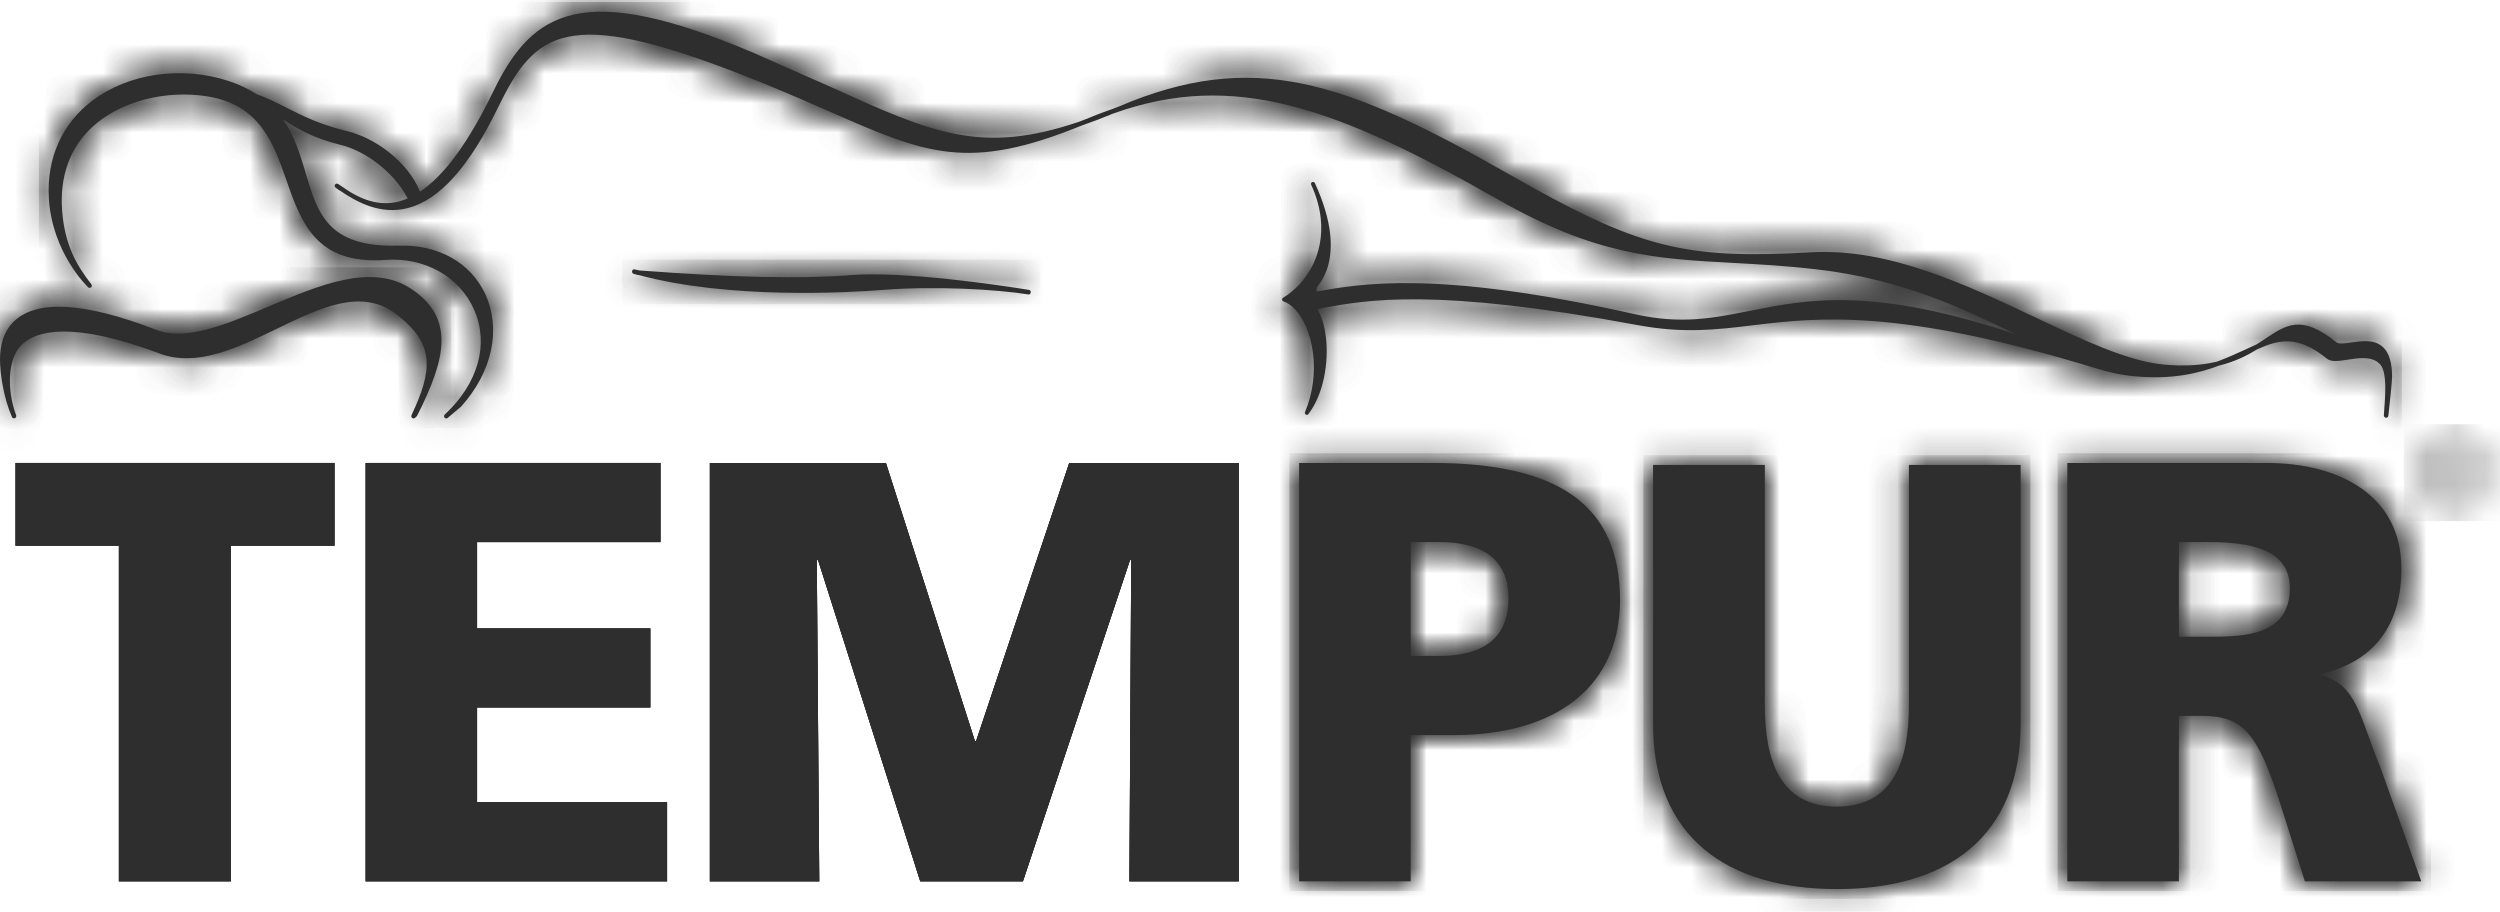 <svg width="85" height="31" viewBox="0 0 85 31" fill="none" xmlns="http://www.w3.org/2000/svg">
<path fill-rule="evenodd" clip-rule="evenodd" d="M13.963 9.81C12.633 8.941 10.859 9.692 9.142 10.417C7.696 11.03 6.327 11.608 5.306 11.212C2.83 10.255 1.191 10.175 0.429 10.972C0.141 11.274 0 11.706 0 12.218C0 12.714 0.133 13.56 0.403 14.167C0.403 14.169 0.403 14.171 0.403 14.172V14.171C0.404 14.173 0.405 14.175 0.405 14.177C0.422 14.216 0.468 14.234 0.506 14.217C0.543 14.202 0.563 14.158 0.549 14.119C0.214 13.217 0.277 12.175 0.724 11.735C1.216 11.245 2.431 10.897 5.425 12.019C6.695 12.495 8.071 11.828 9.4 11.183C10.884 10.466 12.283 9.786 13.454 10.668C14.807 11.688 14.707 12.592 13.993 14.113C13.976 14.149 13.987 14.19 14.015 14.211C14.047 14.234 14.086 14.231 14.113 14.205L14.166 14.155C14.173 14.149 14.179 14.142 14.182 14.134C15.168 12.194 15.476 10.797 13.963 9.81Z" fill="#2E2E2E"/>
<mask id="mask0_24098_2109" style="mask-type:luminance" maskUnits="userSpaceOnUse" x="0" y="9" width="16" height="6">
<path d="M9.142 10.417C7.696 11.03 6.327 11.607 5.306 11.212C2.83 10.254 1.191 10.174 0.429 10.972C0.141 11.273 0 11.706 0 12.218C0 12.714 0.133 13.559 0.403 14.167C0.403 14.168 0.403 14.171 0.403 14.172V14.171C0.404 14.173 0.405 14.175 0.405 14.177C0.421 14.215 0.468 14.234 0.506 14.217C0.543 14.201 0.563 14.157 0.549 14.119C0.214 13.216 0.277 12.175 0.724 11.735C1.216 11.244 2.432 10.896 5.425 12.019C6.695 12.494 8.071 11.828 9.4 11.182C10.884 10.466 12.284 9.786 13.454 10.668C14.807 11.688 14.707 12.591 13.993 14.113C13.976 14.149 13.987 14.19 14.015 14.211C14.047 14.234 14.086 14.231 14.113 14.205L14.167 14.155C14.173 14.149 14.179 14.142 14.183 14.133C15.167 12.194 15.476 10.797 13.963 9.81C13.537 9.531 13.065 9.419 12.564 9.419C11.502 9.419 10.309 9.924 9.142 10.417Z" fill="white"/>
</mask>
<g mask="url(#mask0_24098_2109)">
<path fill-rule="evenodd" clip-rule="evenodd" d="M-22.408 65.062H104.151V-19.884H-22.408V65.062Z" fill="#2E2E2E"/>
</g>
<mask id="mask1_24098_2109" style="mask-type:luminance" maskUnits="userSpaceOnUse" x="0" y="9" width="16" height="6">
<path d="M9.142 10.417C7.696 11.03 6.327 11.607 5.306 11.212C2.83 10.254 1.191 10.174 0.429 10.972C0.141 11.273 0 11.706 0 12.218C0 12.714 0.133 13.559 0.403 14.167C0.403 14.168 0.403 14.171 0.403 14.172V14.171C0.404 14.173 0.405 14.175 0.405 14.177C0.421 14.215 0.468 14.234 0.506 14.217C0.543 14.201 0.563 14.157 0.549 14.119C0.214 13.216 0.277 12.175 0.724 11.735C1.216 11.244 2.432 10.896 5.425 12.019C6.695 12.494 8.071 11.828 9.4 11.182C10.884 10.466 12.284 9.786 13.454 10.668C14.807 11.688 14.707 12.591 13.993 14.113C13.976 14.149 13.987 14.19 14.015 14.211C14.047 14.234 14.086 14.231 14.113 14.205L14.167 14.155C14.173 14.149 14.179 14.142 14.183 14.133C15.167 12.194 15.476 10.797 13.963 9.81C13.537 9.531 13.065 9.419 12.564 9.419C11.502 9.419 10.309 9.924 9.142 10.417Z" fill="white"/>
</mask>
<g mask="url(#mask1_24098_2109)">
<path fill-rule="evenodd" clip-rule="evenodd" d="M-0.33 14.555H15.341V9.09H-0.33V14.555Z" fill="#2E2E2E"/>
</g>
<path fill-rule="evenodd" clip-rule="evenodd" d="M21.492 9.215C21.49 9.222 21.49 9.228 21.49 9.234C21.49 9.27 21.511 9.302 21.543 9.31L21.672 9.347C21.687 9.348 21.7 9.348 21.712 9.35C24.778 10.18 28.838 9.951 30.027 9.856C31.757 9.72 33.863 9.834 34.965 10.011C35.004 10.018 35.041 9.989 35.045 9.944V9.935C35.047 9.894 35.021 9.861 34.986 9.856C34.026 9.702 30.753 9.21 28.923 9.354C27.258 9.488 24.971 9.438 21.736 9.195C21.685 9.181 21.626 9.175 21.575 9.16V9.158C21.538 9.148 21.499 9.175 21.492 9.215Z" fill="#2E2E2E"/>
<mask id="mask2_24098_2109" style="mask-type:luminance" maskUnits="userSpaceOnUse" x="21" y="9" width="15" height="2">
<path d="M21.492 9.215C21.49 9.221 21.49 9.227 21.49 9.234C21.49 9.27 21.511 9.302 21.543 9.31L21.671 9.347C21.687 9.348 21.7 9.348 21.712 9.35C24.778 10.18 28.838 9.951 30.028 9.856C31.757 9.72 33.864 9.834 34.965 10.011C35.004 10.018 35.041 9.989 35.045 9.944V9.935C35.046 9.894 35.021 9.861 34.986 9.856C34.026 9.702 30.754 9.21 28.923 9.353C27.258 9.488 24.971 9.437 21.736 9.195C21.685 9.181 21.626 9.175 21.574 9.16V9.158C21.569 9.156 21.564 9.156 21.559 9.156C21.528 9.156 21.498 9.18 21.492 9.215Z" fill="white"/>
</mask>
<g mask="url(#mask2_24098_2109)">
<path fill-rule="evenodd" clip-rule="evenodd" d="M-22.408 65.063H104.151V-19.883H-22.408V65.063Z" fill="#2E2E2E"/>
</g>
<mask id="mask3_24098_2109" style="mask-type:luminance" maskUnits="userSpaceOnUse" x="21" y="9" width="15" height="2">
<path d="M21.492 9.215C21.49 9.221 21.49 9.227 21.49 9.234C21.49 9.27 21.511 9.302 21.543 9.31L21.671 9.347C21.687 9.348 21.7 9.348 21.712 9.35C24.778 10.18 28.838 9.951 30.028 9.856C31.757 9.72 33.864 9.834 34.965 10.011C35.004 10.018 35.041 9.989 35.045 9.944V9.935C35.046 9.894 35.021 9.861 34.986 9.856C34.026 9.702 30.754 9.21 28.923 9.353C27.258 9.488 24.971 9.437 21.736 9.195C21.685 9.181 21.626 9.175 21.574 9.16V9.158C21.569 9.156 21.564 9.156 21.559 9.156C21.528 9.156 21.498 9.18 21.492 9.215Z" fill="white"/>
</mask>
<g mask="url(#mask3_24098_2109)">
<path fill-rule="evenodd" clip-rule="evenodd" d="M21.16 10.341H35.377V8.827H21.16V10.341Z" fill="#2E2E2E"/>
</g>
<path fill-rule="evenodd" clip-rule="evenodd" d="M81.033 11.814C80.742 11.527 80.302 11.592 79.948 11.644C79.728 11.676 79.523 11.705 79.439 11.639C78.261 10.686 77.739 11.034 77.019 11.518C76.927 11.579 76.831 11.643 76.731 11.705C76.594 11.766 76.452 11.832 76.305 11.901C76.027 12.031 75.716 12.169 75.375 12.296C74.899 12.41 74.321 12.463 73.581 12.397C72.353 12.286 70.831 11.564 69.22 10.8C66.872 9.689 64.21 8.429 61.589 8.578C57.243 8.828 55.707 8.434 51.329 5.936C45.683 2.716 42.59 1.683 38.035 3.624C37.961 3.656 37.897 3.675 37.825 3.705C37.577 3.794 37.333 3.878 37.081 3.986C36.942 4.045 36.826 4.084 36.694 4.138C33.362 5.269 31.7 4.525 28.248 2.958L25.559 1.77C19.85 -0.635 18.124 0.324 16.786 3.081C15.936 4.834 15.111 5.967 14.282 6.516C13.843 5.455 12.711 4.68 11.822 4.464C10.872 4.234 10.307 3.948 9.761 3.671C9.435 3.507 9.115 3.344 8.728 3.203C8.462 3.032 8.151 2.88 7.78 2.756C6.186 2.228 4.364 2.491 3.135 3.426C2.103 4.209 1.582 5.388 1.661 6.74C1.77 8.596 2.981 9.756 2.994 9.766C3.023 9.795 3.069 9.795 3.098 9.769C3.128 9.743 3.131 9.697 3.106 9.666C2.575 8.985 2.204 8.301 2.114 7.183C2.019 6.007 2.378 5.014 3.147 4.309C4.084 3.451 5.619 3.046 7.057 3.278C8.84 3.564 9.301 4.876 9.744 6.146C10.237 7.553 10.745 9.009 13.107 8.837C14.442 8.741 15.626 9.406 16.121 10.532C16.635 11.701 16.261 13.033 15.122 14.095C15.091 14.123 15.089 14.171 15.117 14.202C15.144 14.232 15.191 14.235 15.222 14.208L15.676 13.824C16.739 12.648 17.051 11.184 16.497 9.996C15.998 8.927 14.901 8.312 13.562 8.352C11.144 8.425 10.797 7.252 10.394 5.89C10.214 5.279 10.022 4.629 9.615 4.057C10.115 4.38 10.663 4.704 11.594 4.929C12.366 5.117 13.379 5.809 13.861 6.747C13.757 6.79 13.652 6.829 13.548 6.854C12.947 7.004 12.331 6.839 11.667 6.369C11.612 6.331 11.55 6.294 11.5 6.257C11.465 6.231 11.417 6.24 11.391 6.274C11.383 6.287 11.378 6.303 11.378 6.318C11.378 6.342 11.387 6.364 11.409 6.379L11.41 6.38L11.526 6.465C11.544 6.477 11.562 6.48 11.578 6.493C12.146 6.884 12.945 7.303 13.845 7.08C14.938 6.809 15.951 5.681 16.946 3.629C18.193 1.059 19.281 0.237 25.107 2.496C26.337 2.971 27.34 3.414 28.225 3.802C31.486 5.236 32.913 5.84 36.771 4.271C37.11 4.155 37.477 4.014 37.852 3.859C41.973 2.386 45.448 3.656 50.945 6.79C54.275 8.689 56.318 8.799 58.908 8.938C59.79 8.987 60.703 9.035 61.763 9.158C64.675 9.493 66.743 10.493 68.569 11.378C68.573 11.38 68.577 11.382 68.581 11.383C63.697 9.735 61.474 10.176 59.492 10.57C58.238 10.819 57.157 11.036 55.573 10.68C48.847 9.172 46.274 9.645 44.761 9.913L44.765 9.775C45.148 9.328 45.307 8.705 45.225 7.952C45.167 7.429 44.993 6.847 44.705 6.225C44.692 6.198 44.665 6.183 44.635 6.187C44.627 6.187 44.62 6.189 44.614 6.191C44.586 6.204 44.571 6.232 44.575 6.261C44.575 6.269 44.577 6.275 44.581 6.282C44.762 6.676 44.864 7.055 44.904 7.413C45.042 8.649 44.419 9.641 43.625 10.125C43.603 10.138 43.591 10.163 43.593 10.19C43.596 10.217 43.614 10.239 43.639 10.247C43.927 10.346 44.191 10.638 44.386 11.063C44.508 11.338 44.606 11.681 44.649 12.069C44.711 12.649 44.656 13.329 44.37 14.011C44.366 14.02 44.364 14.033 44.364 14.044C44.367 14.063 44.379 14.085 44.4 14.095C44.431 14.114 44.469 14.105 44.487 14.078C44.491 14.073 44.494 14.065 44.498 14.06C45.005 13.39 45.177 12.325 45.083 11.485C45.064 11.317 45.034 11.156 44.997 11.014C44.944 10.816 44.872 10.647 44.788 10.506L44.787 10.508L44.966 10.475L44.974 10.473C46.488 10.194 48.776 9.772 55.667 11.051C57.243 11.345 58.337 11.212 59.604 11.059C61.799 10.797 64.535 10.468 71.209 12.507C71.209 12.508 71.21 12.507 71.212 12.507C71.666 12.648 72.119 12.753 72.584 12.794C73.841 12.91 74.729 12.7 75.449 12.431C75.993 12.296 76.411 12.083 76.751 11.873C77.517 11.53 78.138 11.404 79.12 12.197C79.263 12.314 79.517 12.275 79.812 12.23C80.188 12.171 80.615 12.107 80.877 12.344C81.207 12.587 81.082 13.598 81.051 14.121C81.049 14.163 81.082 14.2 81.125 14.204C81.167 14.205 81.202 14.174 81.205 14.13C81.206 14.123 81.205 14.117 81.206 14.11C81.206 14.109 81.207 14.109 81.207 14.109C81.232 13.89 81.331 12.982 81.331 12.808C81.331 12.334 81.231 12.006 81.033 11.814Z" fill="#2E2E2E"/>
<mask id="mask4_24098_2109" style="mask-type:luminance" maskUnits="userSpaceOnUse" x="1" y="0" width="81" height="15">
<path d="M16.786 3.08C15.936 4.834 15.112 5.966 14.283 6.515C13.843 5.455 12.711 4.679 11.822 4.464C10.872 4.233 10.307 3.947 9.761 3.67C9.435 3.506 9.115 3.343 8.728 3.202C8.462 3.031 8.151 2.879 7.78 2.755C6.186 2.227 4.364 2.49 3.135 3.425C2.103 4.208 1.582 5.388 1.661 6.74C1.77 8.595 2.981 9.755 2.994 9.766C3.023 9.794 3.069 9.795 3.099 9.768C3.128 9.743 3.131 9.697 3.107 9.665C2.575 8.984 2.204 8.301 2.114 7.182C2.02 6.007 2.378 5.013 3.147 4.308C4.084 3.45 5.619 3.045 7.058 3.278C8.841 3.563 9.301 4.875 9.744 6.145C10.237 7.553 10.745 9.008 13.107 8.836C14.442 8.74 15.626 9.405 16.121 10.532C16.635 11.7 16.261 13.032 15.122 14.095C15.091 14.123 15.089 14.171 15.117 14.201C15.144 14.232 15.191 14.235 15.223 14.208L15.676 13.823C16.739 12.647 17.052 11.183 16.497 9.996C15.998 8.926 14.901 8.312 13.562 8.352C11.144 8.425 10.798 7.251 10.394 5.89C10.214 5.279 10.022 4.628 9.615 4.056C10.115 4.379 10.663 4.704 11.593 4.929C12.366 5.116 13.38 5.808 13.861 6.746C13.757 6.79 13.652 6.828 13.548 6.854C12.948 7.003 12.331 6.838 11.667 6.369C11.612 6.331 11.55 6.293 11.5 6.256C11.465 6.23 11.417 6.239 11.391 6.273C11.383 6.286 11.378 6.302 11.378 6.318C11.378 6.341 11.387 6.364 11.41 6.378L11.41 6.379L11.526 6.464C11.545 6.476 11.562 6.48 11.578 6.492C12.146 6.884 12.945 7.302 13.845 7.079C14.938 6.808 15.951 5.68 16.946 3.628C18.194 1.059 19.281 0.237 25.107 2.495C26.337 2.971 27.34 3.413 28.225 3.802C31.486 5.236 32.913 5.84 36.771 4.271C37.11 4.154 37.477 4.013 37.852 3.858C41.973 2.385 45.448 3.655 50.945 6.79C54.276 8.689 56.318 8.799 58.908 8.937C59.79 8.986 60.703 9.035 61.763 9.157C64.675 9.492 66.743 10.493 68.569 11.377C68.569 11.378 68.57 11.378 68.571 11.379C63.694 9.735 61.472 10.175 59.492 10.57C58.238 10.818 57.157 11.036 55.574 10.68C48.847 9.171 46.274 9.645 44.762 9.912L44.766 9.775C45.148 9.327 45.307 8.705 45.225 7.952C45.167 7.428 44.993 6.847 44.705 6.225C44.692 6.197 44.665 6.182 44.635 6.186C44.627 6.186 44.62 6.188 44.614 6.19C44.586 6.203 44.571 6.231 44.575 6.26C44.575 6.269 44.577 6.274 44.581 6.281C44.762 6.675 44.864 7.054 44.904 7.412C45.042 8.648 44.419 9.64 43.625 10.124C43.603 10.137 43.591 10.162 43.594 10.189C43.596 10.217 43.614 10.238 43.639 10.246C43.927 10.345 44.192 10.637 44.386 11.063C44.508 11.337 44.606 11.68 44.649 12.069C44.711 12.649 44.656 13.328 44.37 14.01C44.366 14.019 44.364 14.032 44.364 14.043C44.367 14.063 44.379 14.084 44.4 14.095C44.431 14.114 44.469 14.104 44.488 14.077C44.491 14.072 44.494 14.064 44.498 14.06V14.062V14.06C45.005 13.389 45.177 12.324 45.083 11.485C45.064 11.317 45.035 11.155 44.997 11.013C44.944 10.816 44.873 10.648 44.788 10.507H44.787L44.788 10.506C44.788 10.506 44.788 10.507 44.788 10.507L44.967 10.475L44.974 10.473C46.489 10.194 48.776 9.772 55.667 11.051C57.243 11.344 58.337 11.211 59.604 11.059C61.799 10.796 64.534 10.467 71.209 12.507C71.209 12.508 71.21 12.507 71.212 12.507C71.666 12.648 72.119 12.753 72.584 12.793C73.841 12.909 74.73 12.7 75.449 12.43C75.993 12.295 76.411 12.083 76.752 11.873C77.517 11.529 78.139 11.403 79.12 12.196C79.263 12.313 79.517 12.275 79.812 12.23C80.189 12.17 80.615 12.107 80.877 12.343C81.208 12.586 81.083 13.597 81.052 14.12C81.05 14.163 81.082 14.2 81.125 14.203C81.167 14.205 81.202 14.173 81.205 14.13C81.206 14.123 81.205 14.116 81.206 14.109C81.206 14.108 81.208 14.108 81.208 14.108C81.232 13.889 81.331 12.982 81.331 12.807C81.331 12.333 81.231 12.006 81.034 11.813C80.742 11.526 80.302 11.592 79.949 11.644C79.729 11.676 79.523 11.704 79.439 11.639C78.261 10.686 77.739 11.034 77.019 11.517C76.927 11.578 76.831 11.643 76.731 11.704C76.594 11.765 76.452 11.832 76.305 11.901C76.027 12.03 75.716 12.169 75.375 12.296C74.899 12.409 74.321 12.462 73.582 12.397C72.353 12.285 70.832 11.563 69.22 10.8C66.872 9.688 64.21 8.429 61.589 8.578C57.243 8.828 55.707 8.433 51.329 5.935C45.683 2.715 42.59 1.683 38.035 3.623C37.961 3.656 37.897 3.675 37.825 3.705C37.577 3.794 37.333 3.878 37.081 3.985C36.942 4.044 36.826 4.083 36.694 4.137C33.362 5.268 31.7 4.524 28.248 2.958L25.559 1.77C23.313 0.823 21.683 0.397 20.451 0.397C18.552 0.397 17.598 1.408 16.786 3.08Z" fill="white"/>
</mask>
<g mask="url(#mask4_24098_2109)">
<path fill-rule="evenodd" clip-rule="evenodd" d="M-22.408 65.063H104.151V-19.883H-22.408V65.063Z" fill="#2E2E2E"/>
</g>
<mask id="mask5_24098_2109" style="mask-type:luminance" maskUnits="userSpaceOnUse" x="1" y="0" width="81" height="15">
<path d="M16.786 3.08C15.936 4.834 15.112 5.966 14.283 6.515C13.843 5.455 12.711 4.679 11.822 4.464C10.872 4.233 10.307 3.947 9.761 3.67C9.435 3.506 9.115 3.343 8.728 3.202C8.462 3.031 8.151 2.879 7.78 2.755C6.186 2.227 4.364 2.49 3.135 3.425C2.103 4.208 1.582 5.388 1.661 6.74C1.77 8.595 2.981 9.755 2.994 9.766C3.023 9.794 3.069 9.795 3.099 9.768C3.128 9.743 3.131 9.697 3.107 9.665C2.575 8.984 2.204 8.301 2.114 7.182C2.02 6.007 2.378 5.013 3.147 4.308C4.084 3.45 5.619 3.045 7.058 3.278C8.841 3.563 9.301 4.875 9.744 6.145C10.237 7.553 10.745 9.008 13.107 8.836C14.442 8.74 15.626 9.405 16.121 10.532C16.635 11.7 16.261 13.032 15.122 14.095C15.091 14.123 15.089 14.171 15.117 14.201C15.144 14.232 15.191 14.235 15.223 14.208L15.676 13.823C16.739 12.647 17.052 11.183 16.497 9.996C15.998 8.926 14.901 8.312 13.562 8.352C11.144 8.425 10.798 7.251 10.394 5.89C10.214 5.279 10.022 4.628 9.615 4.056C10.115 4.379 10.663 4.704 11.593 4.929C12.366 5.116 13.38 5.808 13.861 6.746C13.757 6.79 13.652 6.828 13.548 6.854C12.948 7.003 12.331 6.838 11.667 6.369C11.612 6.331 11.55 6.293 11.5 6.256C11.465 6.23 11.417 6.239 11.391 6.273C11.383 6.286 11.378 6.302 11.378 6.318C11.378 6.341 11.387 6.364 11.41 6.378L11.41 6.379L11.526 6.464C11.545 6.476 11.562 6.48 11.578 6.492C12.146 6.884 12.945 7.302 13.845 7.079C14.938 6.808 15.951 5.68 16.946 3.628C18.194 1.059 19.281 0.237 25.107 2.495C26.337 2.971 27.34 3.413 28.225 3.802C31.486 5.236 32.913 5.84 36.771 4.271C37.11 4.154 37.477 4.013 37.852 3.858C41.973 2.385 45.448 3.655 50.945 6.79C54.276 8.689 56.318 8.799 58.908 8.937C59.79 8.986 60.703 9.035 61.763 9.157C64.675 9.492 66.743 10.493 68.569 11.377C68.569 11.378 68.57 11.378 68.571 11.379C63.694 9.735 61.472 10.175 59.492 10.57C58.238 10.818 57.157 11.036 55.574 10.68C48.847 9.171 46.274 9.645 44.762 9.912L44.766 9.775C45.148 9.327 45.307 8.705 45.225 7.952C45.167 7.428 44.993 6.847 44.705 6.225C44.692 6.197 44.665 6.182 44.635 6.186C44.627 6.186 44.62 6.188 44.614 6.19C44.586 6.203 44.571 6.231 44.575 6.26C44.575 6.269 44.577 6.274 44.581 6.281C44.762 6.675 44.864 7.054 44.904 7.412C45.042 8.648 44.419 9.64 43.625 10.124C43.603 10.137 43.591 10.162 43.594 10.189C43.596 10.217 43.614 10.238 43.639 10.246C43.927 10.345 44.192 10.637 44.386 11.063C44.508 11.337 44.606 11.68 44.649 12.069C44.711 12.649 44.656 13.328 44.37 14.01C44.366 14.019 44.364 14.032 44.364 14.043C44.367 14.063 44.379 14.084 44.4 14.095C44.431 14.114 44.469 14.104 44.488 14.077C44.491 14.072 44.494 14.064 44.498 14.06V14.062V14.06C45.005 13.389 45.177 12.324 45.083 11.485C45.064 11.317 45.035 11.155 44.997 11.013C44.944 10.816 44.873 10.648 44.788 10.507H44.787L44.788 10.506C44.788 10.506 44.788 10.507 44.788 10.507L44.967 10.475L44.974 10.473C46.489 10.194 48.776 9.772 55.667 11.051C57.243 11.344 58.337 11.211 59.604 11.059C61.799 10.796 64.534 10.467 71.209 12.507C71.209 12.508 71.21 12.507 71.212 12.507C71.666 12.648 72.119 12.753 72.584 12.793C73.841 12.909 74.73 12.7 75.449 12.43C75.993 12.295 76.411 12.083 76.752 11.873C77.517 11.529 78.139 11.403 79.12 12.196C79.263 12.313 79.517 12.275 79.812 12.23C80.189 12.17 80.615 12.107 80.877 12.343C81.208 12.586 81.083 13.597 81.052 14.12C81.05 14.163 81.082 14.2 81.125 14.203C81.167 14.205 81.202 14.173 81.205 14.13C81.206 14.123 81.205 14.116 81.206 14.109C81.206 14.108 81.208 14.108 81.208 14.108C81.232 13.889 81.331 12.982 81.331 12.807C81.331 12.333 81.231 12.006 81.034 11.813C80.742 11.526 80.302 11.592 79.949 11.644C79.729 11.676 79.523 11.704 79.439 11.639C78.261 10.686 77.739 11.034 77.019 11.517C76.927 11.578 76.831 11.643 76.731 11.704C76.594 11.765 76.452 11.832 76.305 11.901C76.027 12.03 75.716 12.169 75.375 12.296C74.899 12.409 74.321 12.462 73.582 12.397C72.353 12.285 70.832 11.563 69.22 10.8C66.872 9.688 64.21 8.429 61.589 8.578C57.243 8.828 55.707 8.433 51.329 5.935C45.683 2.715 42.59 1.683 38.035 3.623C37.961 3.656 37.897 3.675 37.825 3.705C37.577 3.794 37.333 3.878 37.081 3.985C36.942 4.044 36.826 4.083 36.694 4.137C33.362 5.268 31.7 4.524 28.248 2.958L25.559 1.77C23.313 0.823 21.683 0.397 20.451 0.397C18.552 0.397 17.598 1.408 16.786 3.08Z" fill="white"/>
</mask>
<g mask="url(#mask5_24098_2109)">
<path fill-rule="evenodd" clip-rule="evenodd" d="M1.322 14.556H81.662V0.069H1.322V14.556Z" fill="#2E2E2E"/>
</g>
<path fill-rule="evenodd" clip-rule="evenodd" d="M4.042 18.554H0.529V15.741H11.373V18.554H7.852V29.965H4.042V18.554Z" fill="#2E2E2E"/>
<path fill-rule="evenodd" clip-rule="evenodd" d="M0.529 15.741V18.553H4.042V29.965H7.852V18.553H11.374V15.741H0.529Z" fill="#2E2E2E"/>
<path fill-rule="evenodd" clip-rule="evenodd" d="M0.529 15.741V18.553H4.042V29.965H7.852V18.553H11.374V15.741H0.529Z" fill="#2E2E2E"/>
<path fill-rule="evenodd" clip-rule="evenodd" d="M12.432 15.741H22.456V18.431H16.22V21.366H22.111V24.053H16.22V27.274H22.681V29.965H12.432V15.741Z" fill="#2E2E2E"/>
<path fill-rule="evenodd" clip-rule="evenodd" d="M12.432 15.741V29.965H22.68V27.274H16.22V24.053H22.111V21.366H16.22V18.431H22.456V15.741H12.432Z" fill="#2E2E2E"/>
<path fill-rule="evenodd" clip-rule="evenodd" d="M12.432 15.741V29.965H22.68V27.274H16.22V24.053H22.111V21.366H16.22V18.431H22.456V15.741H12.432Z" fill="#2E2E2E"/>
<path fill-rule="evenodd" clip-rule="evenodd" d="M24.135 15.741H30.121L33.147 25.196H33.187L36.354 15.741H42.121V29.965H38.4L38.461 19.043H38.42L34.78 29.965H31.288L27.814 19.043H27.771L27.855 29.965H24.135V15.741Z" fill="#2E2E2E"/>
<path fill-rule="evenodd" clip-rule="evenodd" d="M36.354 15.741L33.187 25.196H33.147L30.121 15.741H24.135V29.965H27.855L27.771 19.043H27.814L31.288 29.965H34.78L38.42 19.043H38.461L38.4 29.965H42.12V15.741H36.354Z" fill="#2E2E2E"/>
<path fill-rule="evenodd" clip-rule="evenodd" d="M36.354 15.741L33.187 25.196H33.147L30.121 15.741H24.135V29.965H27.855L27.771 19.043H27.814L31.288 29.965H34.78L38.42 19.043H38.461L38.4 29.965H42.12V15.741H36.354Z" fill="#2E2E2E"/>
<path fill-rule="evenodd" clip-rule="evenodd" d="M47.963 22.302H48.942C50.246 22.302 51.288 21.834 51.288 20.346C51.288 18.899 50.246 18.431 48.942 18.431H47.963V22.302ZM44.17 15.741H48.696C53.04 15.741 55.081 17.208 55.081 20.406C55.081 23.281 52.981 24.992 49.432 24.992H47.963V29.965H44.17V15.741Z" fill="#2E2E2E"/>
<mask id="mask6_24098_2109" style="mask-type:luminance" maskUnits="userSpaceOnUse" x="44" y="15" width="12" height="15">
<path d="M44.17 15.741V29.965H47.963V24.993H49.432C52.981 24.993 55.081 23.281 55.081 20.407C55.081 17.208 53.04 15.741 48.696 15.741H44.17ZM47.963 18.432H48.942C50.246 18.432 51.288 18.9 51.288 20.346C51.288 21.834 50.246 22.302 48.942 22.302H47.963V18.432Z" fill="white"/>
</mask>
<g mask="url(#mask6_24098_2109)">
<path fill-rule="evenodd" clip-rule="evenodd" d="M-22.408 65.063H104.151V-19.883H-22.408V65.063Z" fill="#2E2E2E"/>
</g>
<mask id="mask7_24098_2109" style="mask-type:luminance" maskUnits="userSpaceOnUse" x="44" y="15" width="12" height="15">
<path d="M44.17 15.741V29.965H47.963V24.993H49.432C52.981 24.993 55.081 23.281 55.081 20.407C55.081 17.208 53.04 15.741 48.696 15.741H44.17ZM47.963 18.432H48.942C50.246 18.432 51.288 18.9 51.288 20.346C51.288 21.834 50.246 22.302 48.942 22.302H47.963V18.432Z" fill="white"/>
</mask>
<g mask="url(#mask7_24098_2109)">
<path fill-rule="evenodd" clip-rule="evenodd" d="M43.84 30.294H55.411V15.412H43.84V30.294Z" fill="#2E2E2E"/>
</g>
<path fill-rule="evenodd" clip-rule="evenodd" d="M68.702 24.602C68.702 28.482 66.172 30.228 62.453 30.228C58.737 30.228 56.204 28.482 56.204 24.602V15.807H60.004V23.971C60.004 25.84 60.513 27.424 62.453 27.424C64.395 27.424 64.903 25.84 64.903 23.971V15.807H68.702V24.602Z" fill="#2E2E2E"/>
<mask id="mask8_24098_2109" style="mask-type:luminance" maskUnits="userSpaceOnUse" x="56" y="15" width="13" height="16">
<path d="M64.903 15.807V23.971C64.903 25.84 64.395 27.424 62.454 27.424C60.513 27.424 60.004 25.84 60.004 23.971V15.807H56.205V24.602C56.205 28.483 58.737 30.228 62.454 30.228C66.172 30.228 68.702 28.483 68.702 24.602V15.807H64.903Z" fill="white"/>
</mask>
<g mask="url(#mask8_24098_2109)">
<path fill-rule="evenodd" clip-rule="evenodd" d="M-22.407 65.063H104.152V-19.884H-22.407V65.063Z" fill="#2E2E2E"/>
</g>
<mask id="mask9_24098_2109" style="mask-type:luminance" maskUnits="userSpaceOnUse" x="56" y="15" width="13" height="16">
<path d="M64.903 15.807V23.971C64.903 25.84 64.395 27.424 62.454 27.424C60.513 27.424 60.004 25.84 60.004 23.971V15.807H56.205V24.602C56.205 28.483 58.737 30.228 62.454 30.228C66.172 30.228 68.702 28.483 68.702 24.602V15.807H64.903Z" fill="white"/>
</mask>
<g mask="url(#mask9_24098_2109)">
<path fill-rule="evenodd" clip-rule="evenodd" d="M55.875 30.557H69.034V15.477H55.875V30.557Z" fill="#2E2E2E"/>
</g>
<path fill-rule="evenodd" clip-rule="evenodd" d="M74.082 21.65H75.082C76.308 21.65 77.855 21.609 77.855 19.999C77.855 18.675 76.531 18.431 75.082 18.431H74.082V21.65ZM70.289 15.741H77.062C79.59 15.741 81.648 16.881 81.648 19.327C81.648 21.223 80.751 22.487 78.915 22.913V22.953C80.14 23.281 80.222 24.36 80.933 26.093L82.323 29.965H78.366L77.551 27.395C76.774 24.952 76.287 24.34 74.878 24.34H74.082V29.965H70.289V15.741Z" fill="#2E2E2E"/>
<mask id="mask10_24098_2109" style="mask-type:luminance" maskUnits="userSpaceOnUse" x="70" y="15" width="13" height="15">
<path d="M70.289 15.741V29.965H74.082V24.341H74.878C76.287 24.341 76.774 24.952 77.551 27.395L78.366 29.965H82.323L80.933 26.093C80.222 24.36 80.14 23.281 78.916 22.953V22.913C80.752 22.487 81.648 21.223 81.648 19.327C81.648 16.882 79.589 15.741 77.062 15.741H70.289ZM74.082 18.432H75.082C76.531 18.432 77.855 18.675 77.855 19.999C77.855 21.609 76.308 21.651 75.082 21.651H74.082V18.432Z" fill="white"/>
</mask>
<g mask="url(#mask10_24098_2109)">
<path fill-rule="evenodd" clip-rule="evenodd" d="M-22.408 65.063H104.151V-19.884H-22.408V65.063Z" fill="#2E2E2E"/>
</g>
<mask id="mask11_24098_2109" style="mask-type:luminance" maskUnits="userSpaceOnUse" x="70" y="15" width="13" height="15">
<path d="M70.289 15.741V29.965H74.082V24.341H74.878C76.287 24.341 76.774 24.952 77.551 27.395L78.366 29.965H82.323L80.933 26.093C80.222 24.36 80.14 23.281 78.916 22.953V22.913C80.752 22.487 81.648 21.223 81.648 19.327C81.648 16.882 79.589 15.741 77.062 15.741H70.289ZM74.082 18.432H75.082C76.531 18.432 77.855 18.675 77.855 19.999C77.855 21.609 76.308 21.651 75.082 21.651H74.082V18.432Z" fill="white"/>
</mask>
<g mask="url(#mask11_24098_2109)">
<path fill-rule="evenodd" clip-rule="evenodd" d="M69.959 30.294H82.654V15.412H69.959V30.294Z" fill="#2E2E2E"/>
</g>
<mask id="mask12_24098_2109" style="mask-type:luminance" maskUnits="userSpaceOnUse" x="82" y="14" width="3" height="4">
<path d="M82.059 16.066C82.059 16.796 82.652 17.387 83.384 17.387C84.114 17.387 84.704 16.796 84.704 16.066C84.704 15.344 84.114 14.753 83.384 14.753C82.652 14.753 82.059 15.344 82.059 16.066ZM82.269 16.066C82.269 15.427 82.74 14.927 83.384 14.927C84.027 14.927 84.494 15.427 84.494 16.066C84.494 16.714 84.027 17.212 83.384 17.212C82.74 17.212 82.269 16.714 82.269 16.066ZM82.892 15.333V16.803H83.075V16.126H83.406L83.827 16.803H84.044L83.598 16.126C83.859 16.119 84.062 16.01 84.062 15.722C84.062 15.479 83.929 15.333 83.538 15.333H82.892ZM83.075 15.461H83.496C83.678 15.461 83.866 15.489 83.866 15.719C83.866 16.018 83.56 15.983 83.35 15.983H83.075V15.461Z" fill="white"/>
</mask>
<g mask="url(#mask12_24098_2109)">
<path fill-rule="evenodd" clip-rule="evenodd" d="M81.729 17.717H85.035V14.424H81.729V17.717Z" fill="#2E2E2E"/>
</g>
</svg>
